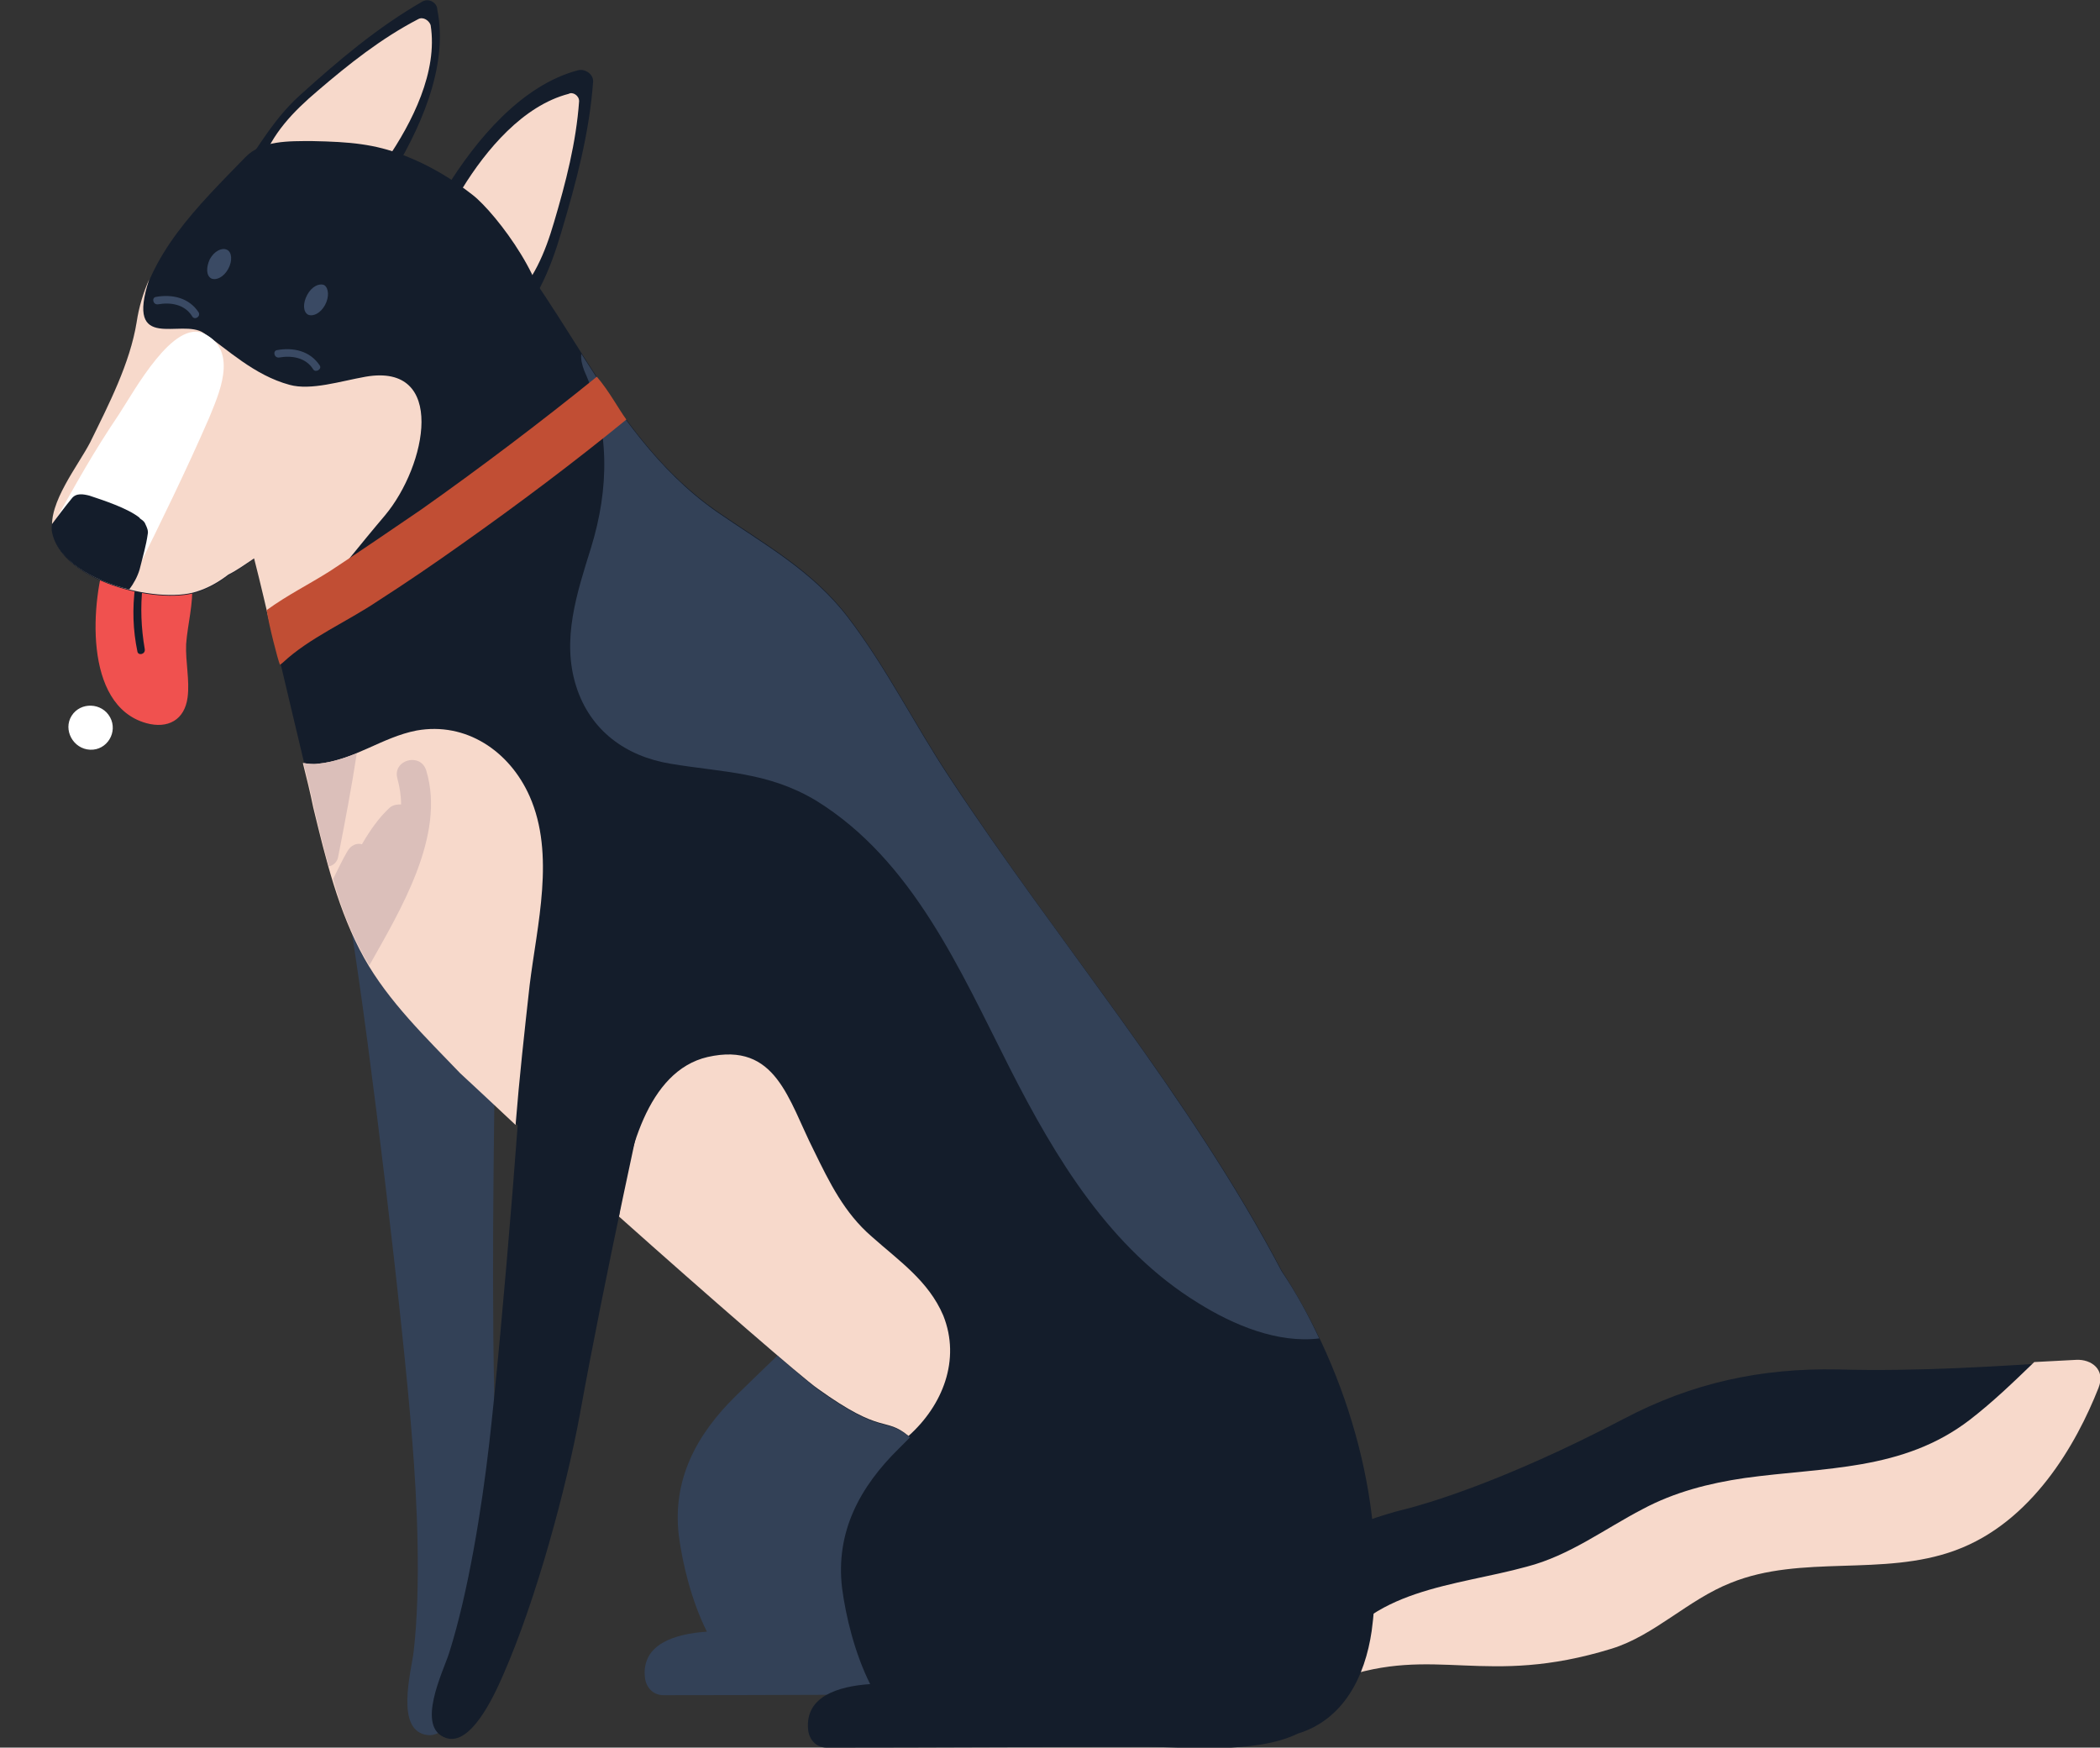 <?xml version="1.0" encoding="UTF-8"?> <!-- Generator: Adobe Illustrator 25.3.1, SVG Export Plug-In . SVG Version: 6.00 Build 0) --> <svg xmlns="http://www.w3.org/2000/svg" xmlns:xlink="http://www.w3.org/1999/xlink" version="1.1" x="0px" y="0px" viewBox="0 0 284.3 236.6" style="enable-background:new 0 0 284.3 236.6;" xml:space="preserve"><rect x="0" y="0" width="284.3" height="236.6" fill="#333333" stroke="none"/> <style type="text/css"> .st0{fill:#141D2B;} .st1{fill:#F7D9CB;} .st2{fill:#F0514F;} .st3{fill:#334157;} .st4{fill:#3A4A64;} .st5{fill:#FFFFFF;} .st6{fill:#C14E34;} .st7{fill:#DBBFBA;} </style> <g id="Layer_1"> </g> <g id="_1"> <path class="st0" d="M281,184.3c-10.9,0.7-21.5,1.4-32.2,1.1c-10.4-0.2-19.7,1.8-29,6.7c-16.4,8.6-27.1,11.6-29.5,12.2 c-12.9,3.1-37.3,16.3-46.1,30.3c-1.7,2.7,32.7-5.9,37-7.4c13.2-4.7,19.8,1.2,37-4.1c5.8-1.8,10.3-6.6,16.1-8.9 c9.6-3.9,20.6-0.8,30.4-4.4c10.4-3.8,16.4-14.4,19.4-22C285,185.5,283,184.2,281,184.3z"></path> <path class="st1" d="M266.7,192.2c-9.1,7-19.7,6.4-30.5,7.9c-4.8,0.7-9.5,1.9-13.8,4.2c-5.2,2.7-9.9,6.3-15.7,7.8 c-9.8,2.7-21.4,2.9-26.9,12.9c-0.5,1-0.6,1.9-0.3,2.8c0.8-0.2,1.3-0.4,1.7-0.5c13.2-4.7,19.8,1.2,37-4.1c5.8-1.8,10.3-6.6,16.1-8.9 c9.6-3.9,20.6-0.8,30.4-4.4c10.4-3.8,16.4-14.4,19.4-22c1-2.5-1-3.9-3-3.8c-1.9,0.1-3.8,0.2-5.7,0.3 C272.5,187.2,269.8,189.8,266.7,192.2z"></path> <path class="st0" d="M57.2,0.2c-6.1,3.5-11.4,8-16.6,12.7c-4,3.6-6.1,8-9.9,13c-1.2,1.5,3.1,2.6,3.6,0.8c0.3-1.1,0.7-2,1.2-3 c0.3,1.1,1.3,2,2.7,1.9c3.2-0.2,7.1,1.4,10.2,0.1c0.7-0.3,1.3-0.7,1.8-1.3c0.6,0.7,1.8,0.9,2.4,0c4.1-6.5,8.2-15.3,6.6-23.1 C59.2,0.4,58.1-0.3,57.2,0.2z"></path> <path class="st1" d="M56.6,2.6c-5,2.6-9.4,6.1-13.6,9.7c-3.3,2.8-6.2,5.8-7.6,9.9c-0.5,1.5,1.7,2.4,2.2,0.9 c0.3-0.8,0.7-1.6,1.1-2.4c0.2,0.9,1,1.6,2.1,1.6c2.6-0.1,5.6,1.3,8.1,0.4c0.6-0.2,1-0.5,1.5-1c0.5,0.6,1.4,0.8,1.9,0 c3.5-5.1,7-12,6-18.3C58.1,2.8,57.3,2.2,56.6,2.6z"></path> <path class="st0" d="M80.3,11C79.8,18,78,24.7,76,31.4c-1.5,5.1-3.5,10-7.5,13.7c-1.4,1.3-3.6-0.8-2.2-2.1c0.8-0.7,1.5-1.6,2.2-2.4 c-1.1,0.2-2.4-0.3-2.9-1.6c-1.2-3-4.3-5.8-4.5-9.1c0-0.7,0.1-1.5,0.3-2.2c-0.9-0.2-1.6-1.2-1-2.2c4-6.5,10.2-14,17.9-16 C79.2,9.3,80.3,10,80.3,11z"></path> <path class="st1" d="M78.4,13.7c-0.4,5.6-1.8,11-3.4,16.4c-1.2,4.1-2.8,8-6,11c-1.1,1-2.9-0.6-1.7-1.7c0.7-0.6,1.2-1.2,1.7-1.9 c-0.9,0.1-1.9-0.2-2.3-1.3c-1-2.4-3.5-4.6-3.6-7.3c0-0.6,0.1-1.2,0.3-1.7c-0.7-0.2-1.3-0.9-0.8-1.7c3.2-5.2,8.2-11.2,14.4-12.8 C77.5,12.4,78.4,12.9,78.4,13.7z"></path> <path class="st2" d="M23.1,76.6c-0.9,0.2-1.7,0.6-2.4,1c-0.7-0.4-1.5-0.6-2.2-0.3c0.1-0.4,0.2-0.7,0.4-1.1c1-2.8-3.5-4.2-4.4-1.3 c-2.2,6.3-3.3,20.6,5.3,23c2.9,0.8,5.2-0.4,5.6-3.5c0.3-2.3-0.3-4.8-0.2-7.2c0.2-2.7,1-5.5,0.8-8.2C25.8,77.5,24.7,76.2,23.1,76.6z "></path> <path class="st3" d="M151.5,164.7c-1.8-2.8-9,2.4-9.1,5.9c-0.3-0.5-0.7-1-1.2-1.5c-1.9-2.1-6.3-1.2-6.7,1.8 c-0.2,1.1-0.3,2.2-0.5,3.3c-1.8-2.3-6.1-1.9-7.2,1.4c-1,3.2-2.3,6.3-3.7,9.3c0.1-0.5,0.2-1.1,0.3-1.6c0.5-2.4-0.7-4-2.3-4.6 c0.8-1,1.7-2,2.5-3c3.1-4-2.5-9.7-5.7-5.7c-5.5,7-12,12.8-18.3,19c-5.3,5.2-8.6,11.3-7.7,18.9c0.5,3.8,1.7,8.8,3.8,13 c-4.4,0.3-8.8,1.7-8.4,6.1c0.1,1.4,1.1,2.5,2.5,2.5c14.5,0,29-0.1,43.5-0.1c5.1,0,14.6,1,20.3-1.8c6.2-1.9,9.1-7.7,10-13.9 C165.9,197.1,160.7,178.8,151.5,164.7z"></path> <path class="st3" d="M47.6,126.1c2.5,15.5,7,53.2,8.2,68.8c0.7,8.6,1.2,20.1,0.2,28.7c-0.3,2.6-2.6,10.8,1.9,11.3 c3.4,0.4,5.1-6.7,5.8-9.9c2.4-10.9,3.4-26.7,3.2-36.7c-0.4-19.1,0.1-42.2,0.3-58.2C71.7,129.6,43.5,125.4,47.6,126.1z"></path> <path class="st0" d="M64,26.4c-2.8-2.2-6-4.1-9.4-5.4c-3.9-1.5-7.2-1.8-12.3-1.9c-3.2,0-6.9-0.1-9.1,2.2 c-6.5,6.7-13.1,13-14.7,22.4c-0.9,5.6-3.8,11.2-6.3,16.3c-1.6,3.1-5.7,8.2-5.1,11.9c1,6.8,14.2,10,19.5,8.3c1.6-0.5,3-1.3,4.3-2.3 c2.6-1.4,5.1-3.5,7.8-5.3c7.2-4.8,15.8-6.4,23.1-11.1c3.4-2.2,9.1-6.3,11.8-16.9C75,39.2,67.2,28.9,64,26.4z"></path> <path class="st0" d="M173.5,172C173.5,172,173.5,172,173.5,172c-12.5-23.8-30.3-44.4-45-66.9c-4.7-7.1-8.5-14.8-13.7-21.6 c-4.9-6.4-11.4-9.9-17.9-14.4c-13.8-9.7-19.6-26.5-30.5-38.9c-1.9-2.2-5.1,0.3-4.3,2.8c-1.3,2-1,5,2,5.4c0.6,0.1,1.2,0,1.6-0.1 c0.2,0,0.3,0.1,0.5,0.1c1,1.4,2,2.7,2.9,4.1c-1.3-0.4-2.8,0.2-3.9,1.2c-0.1-0.2-0.2-0.4-0.3-0.7c-1.8-3.9-7.3-1.9-7.8,1.6 c-1.9,0.8-3.4,2.8-2.9,5.1c0.6,2.4,1.1,4.8,1.7,7.2c-0.8-1-1.8-1.9-3-2.4c-0.4-1-0.8-2.1-1.1-3.1c-0.8-2.2-3.3-3.2-5.3-2.8 c-2.5-1-6,0.5-5.9,3.8c0,0.1,0,0.2,0,0.4c-0.8,0.5-1.4,1.3-1.6,2.3c-0.6,2.4-0.9,4.7-1,7.1c0-0.1,0-0.2-0.1-0.3 c-0.7-3.3-7.4-1.8-6.5,1.5c4.5,17,7.5,30.6,11.2,45.8c1.7,7,3.4,14.1,6.9,20.4c3.3,5.9,8.4,10.8,13,15.6 c6.1,6.3,44.9,40.5,48.2,42.9c9.1,6.5,9,3.6,12.5,6.5c-0.5,0.5-1,1-1.5,1.5c-5.3,5.2-8.6,11.3-7.7,18.9c0.5,3.8,1.7,8.8,3.8,13 c-4.4,0.3-8.8,1.7-8.4,6.1c0.1,1.4,1.1,2.5,2.5,2.5c14.5,0,29-0.1,43.5-0.1c5.1,0,14.6,1,20.3-1.8c6.2-1.9,9.1-7.7,10-13.9 C187.9,204.4,182.7,186.1,173.5,172z"></path> <path class="st4" d="M44,41.3c-0.6,1.1-1.6,1.6-2.3,1.3C41,42.2,41,41,41.6,39.9c0.6-1.1,1.6-1.6,2.3-1.3 C44.5,39,44.6,40.2,44,41.3z"></path> <path class="st0" d="M19.3,79.4c0.1-0.6-0.9-0.6-1,0c-0.4,3-0.3,5.9,0.3,8.8c0.1,0.6,1.1,0.4,1-0.3C19.1,85,19,82.2,19.3,79.4z"></path> <path class="st5" d="M14.9,97.1C14.9,97.1,14.9,97.1,14.9,97.1c-1.1-2-4-2.1-5.2-0.2c0,0,0,0,0,0c-1.2,1.9,0.2,4.5,2.5,4.6 C14.5,101.6,16,99.1,14.9,97.1z"></path> <path class="st3" d="M178.6,181.2c-1.5-3.2-3.2-6.3-5.1-9.1c0,0,0,0,0,0c-12.5-23.8-30.2-44.4-45-66.9c-4.7-7.1-8.5-14.8-13.7-21.6 c-4.9-6.4-11.4-9.9-17.9-14.4c-7.8-5.5-13.1-13.3-18.2-21.3c-0.1,0.7,0.1,1.5,0.4,2.3c3.5,7.8,3.4,15.9,0.9,24 c-1.9,6.1-4,12.4-2,18.7c1.9,6,6.7,9.5,12.8,10.5c7.2,1.2,13.2,1.1,19.7,5c13.1,8.1,19.5,23,26.2,36.2 c6.2,12.2,13.6,24.5,25.5,31.8C167,179.4,173,181.9,178.6,181.2z"></path> <path class="st1" d="M49.5,51c-3.4,0.6-7.4,1.9-10.3,1.1c-4.8-1.3-8.4-4.8-11.6-7c-3-2.1-10.7,2.8-7.4-7.3 c-0.8,1.8-1.4,3.8-1.7,5.8c-0.9,5.6-3.8,11.2-6.3,16.3c-1.6,3.1-5.7,8.2-5.1,11.9c1,6.8,14.2,10,19.5,8.3c1.6-0.5,3-1.3,4.3-2.3 c1.2-0.6,2.3-1.4,3.5-2.2c0.9,3.5,1.7,7,2.5,10.4c2-0.8,3.9-2.6,5.2-4.1c3.4-4,6.6-8.1,10-12.1C57.8,63,60.5,49.1,49.5,51z"></path> <path class="st5" d="M11.9,76.1c-2.5-1.4-4.2-2.7-4.8-4.9c3.4-6.1,5.5-9.9,9-15.1c2.1-3.2,7.4-13,11.6-10.9 c4.7,2.4,1.8,8.4,0.6,11.4c-3,6.9-6.6,14.3-10,21.1C16.2,77.6,14.2,77.4,11.9,76.1z"></path> <path class="st0" d="M19.1,70.3c-0.1-0.1-0.2-0.1-0.2-0.2c-1.6-1.3-5-2.4-6.8-3c-0.8-0.2-1.8-0.4-2.4,0.4C8.8,68.6,7.9,69.8,7,71 c0,0.3,0,0.5,0,0.8c0.6,4,5.5,6.8,10.5,8c0.6-0.8,1.1-1.7,1.4-2.7c0.4-1.6,0.9-3.3,1.1-4.8c0.1-0.4-0.1-0.9-0.3-1.3 C19.6,70.7,19.4,70.5,19.1,70.3z"></path> <path class="st6" d="M80.8,51c-7.4,6-16,12.5-23.8,18c-4.1,2.8-8.2,5.6-12.3,8.3c-3,1.9-5.7,3.2-8.6,5.3c0.3,2,1.5,6.7,1.8,7.4 c0,0,0.3-0.2,0.4-0.3c3.5-3.3,8.8-5.6,12.8-8.3c3.9-2.5,7.7-5.1,11.5-7.8c7.5-5.3,15.1-11,22.2-16.8C83.7,55.3,82.5,53,80.8,51z"></path> <path class="st4" d="M43.3,49.5c-1.3-2-3.6-2.5-5.8-2.1c-0.6,0.1-0.4,1.1,0.3,1c1.7-0.3,3.6,0,4.6,1.6C42.7,50.5,43.6,50,43.3,49.5 z"></path> <path class="st1" d="M118,167.4c-3.7-3.2-5.7-7.3-7.8-11.6c-3.5-6.9-5.1-14.8-14.4-12.7c-8.2,1.9-10.9,13.2-12,21.6 c12.1,10.8,25,22,26.9,23.3c8.9,6.4,9,3.7,12.3,6.4c4.6-4.1,7.1-10.3,4.7-16.3C125.7,173.4,121.7,170.7,118,167.4z"></path> <path class="st0" d="M71.7,126.6c-0.6,15.7-3.7,53.5-5.5,69.1c-1,8.6-2.8,19.9-5.4,28.1c-0.8,2.5-4.6,10.1-0.4,11.5 c3.3,1.1,6.4-5.5,7.7-8.5c4.5-10.2,8.6-25.5,10.4-35.3c3.4-18.8,8.4-41.4,11.8-57C94.7,134.9,67.8,125.2,71.7,126.6z"></path> <path class="st4" d="M30.9,36.4c-0.6,1.1-1.6,1.6-2.3,1.3c-0.7-0.4-0.7-1.5-0.2-2.6c0.6-1.1,1.6-1.6,2.3-1.3 C31.4,34.1,31.5,35.3,30.9,36.4z"></path> <path class="st4" d="M26.9,42.3c-1.3-2-3.6-2.5-5.8-2.1c-0.6,0.1-0.4,1.1,0.3,1c1.7-0.3,3.6,0,4.6,1.6 C26.3,43.4,27.2,42.9,26.9,42.3z"></path> <path class="st1" d="M69.8,152.3c0.5-6.3,1.2-12.6,1.9-18.9c1-8.2,3.5-17.7,0-25.6c-2.7-6.1-8.6-10.1-15.3-8.9 c-4.7,0.9-8.6,4.1-13.4,4.5c-0.7,0.1-1.4,0-2-0.1c0.5,2,1,4,1.4,6c1.7,7,3.4,14.1,6.9,20.4c3.3,5.9,8.4,10.8,13,15.6 C63.7,146.6,66.4,149.1,69.8,152.3z"></path> <path class="st7" d="M49.4,129.7c0.2,0.3,0.4,0.6,0.6,1c4.1-7.3,10.4-17.6,7.7-26.4c-0.8-2.5-4.6-1.4-3.9,1.1 c0.3,1.1,0.5,2.3,0.5,3.5c-0.6,0-1.2,0.1-1.6,0.5c-1.4,1.3-2.6,3-3.7,4.9c-0.7-0.2-1.5,0.1-2,1c-0.7,1.2-1.3,2.5-1.9,3.7 C46.1,122.7,47.5,126.3,49.4,129.7z"></path> <path class="st7" d="M43.1,103.4c-0.7,0.1-1.4,0-2-0.1c0.5,2,1,4,1.4,6c0.6,2.7,1.3,5.3,2,8c0.6-0.1,1.2-0.6,1.3-1.4 c0.9-4.6,1.8-9.3,2.5-13.9C46.7,102.6,44.9,103.2,43.1,103.4z"></path> </g> </svg> 